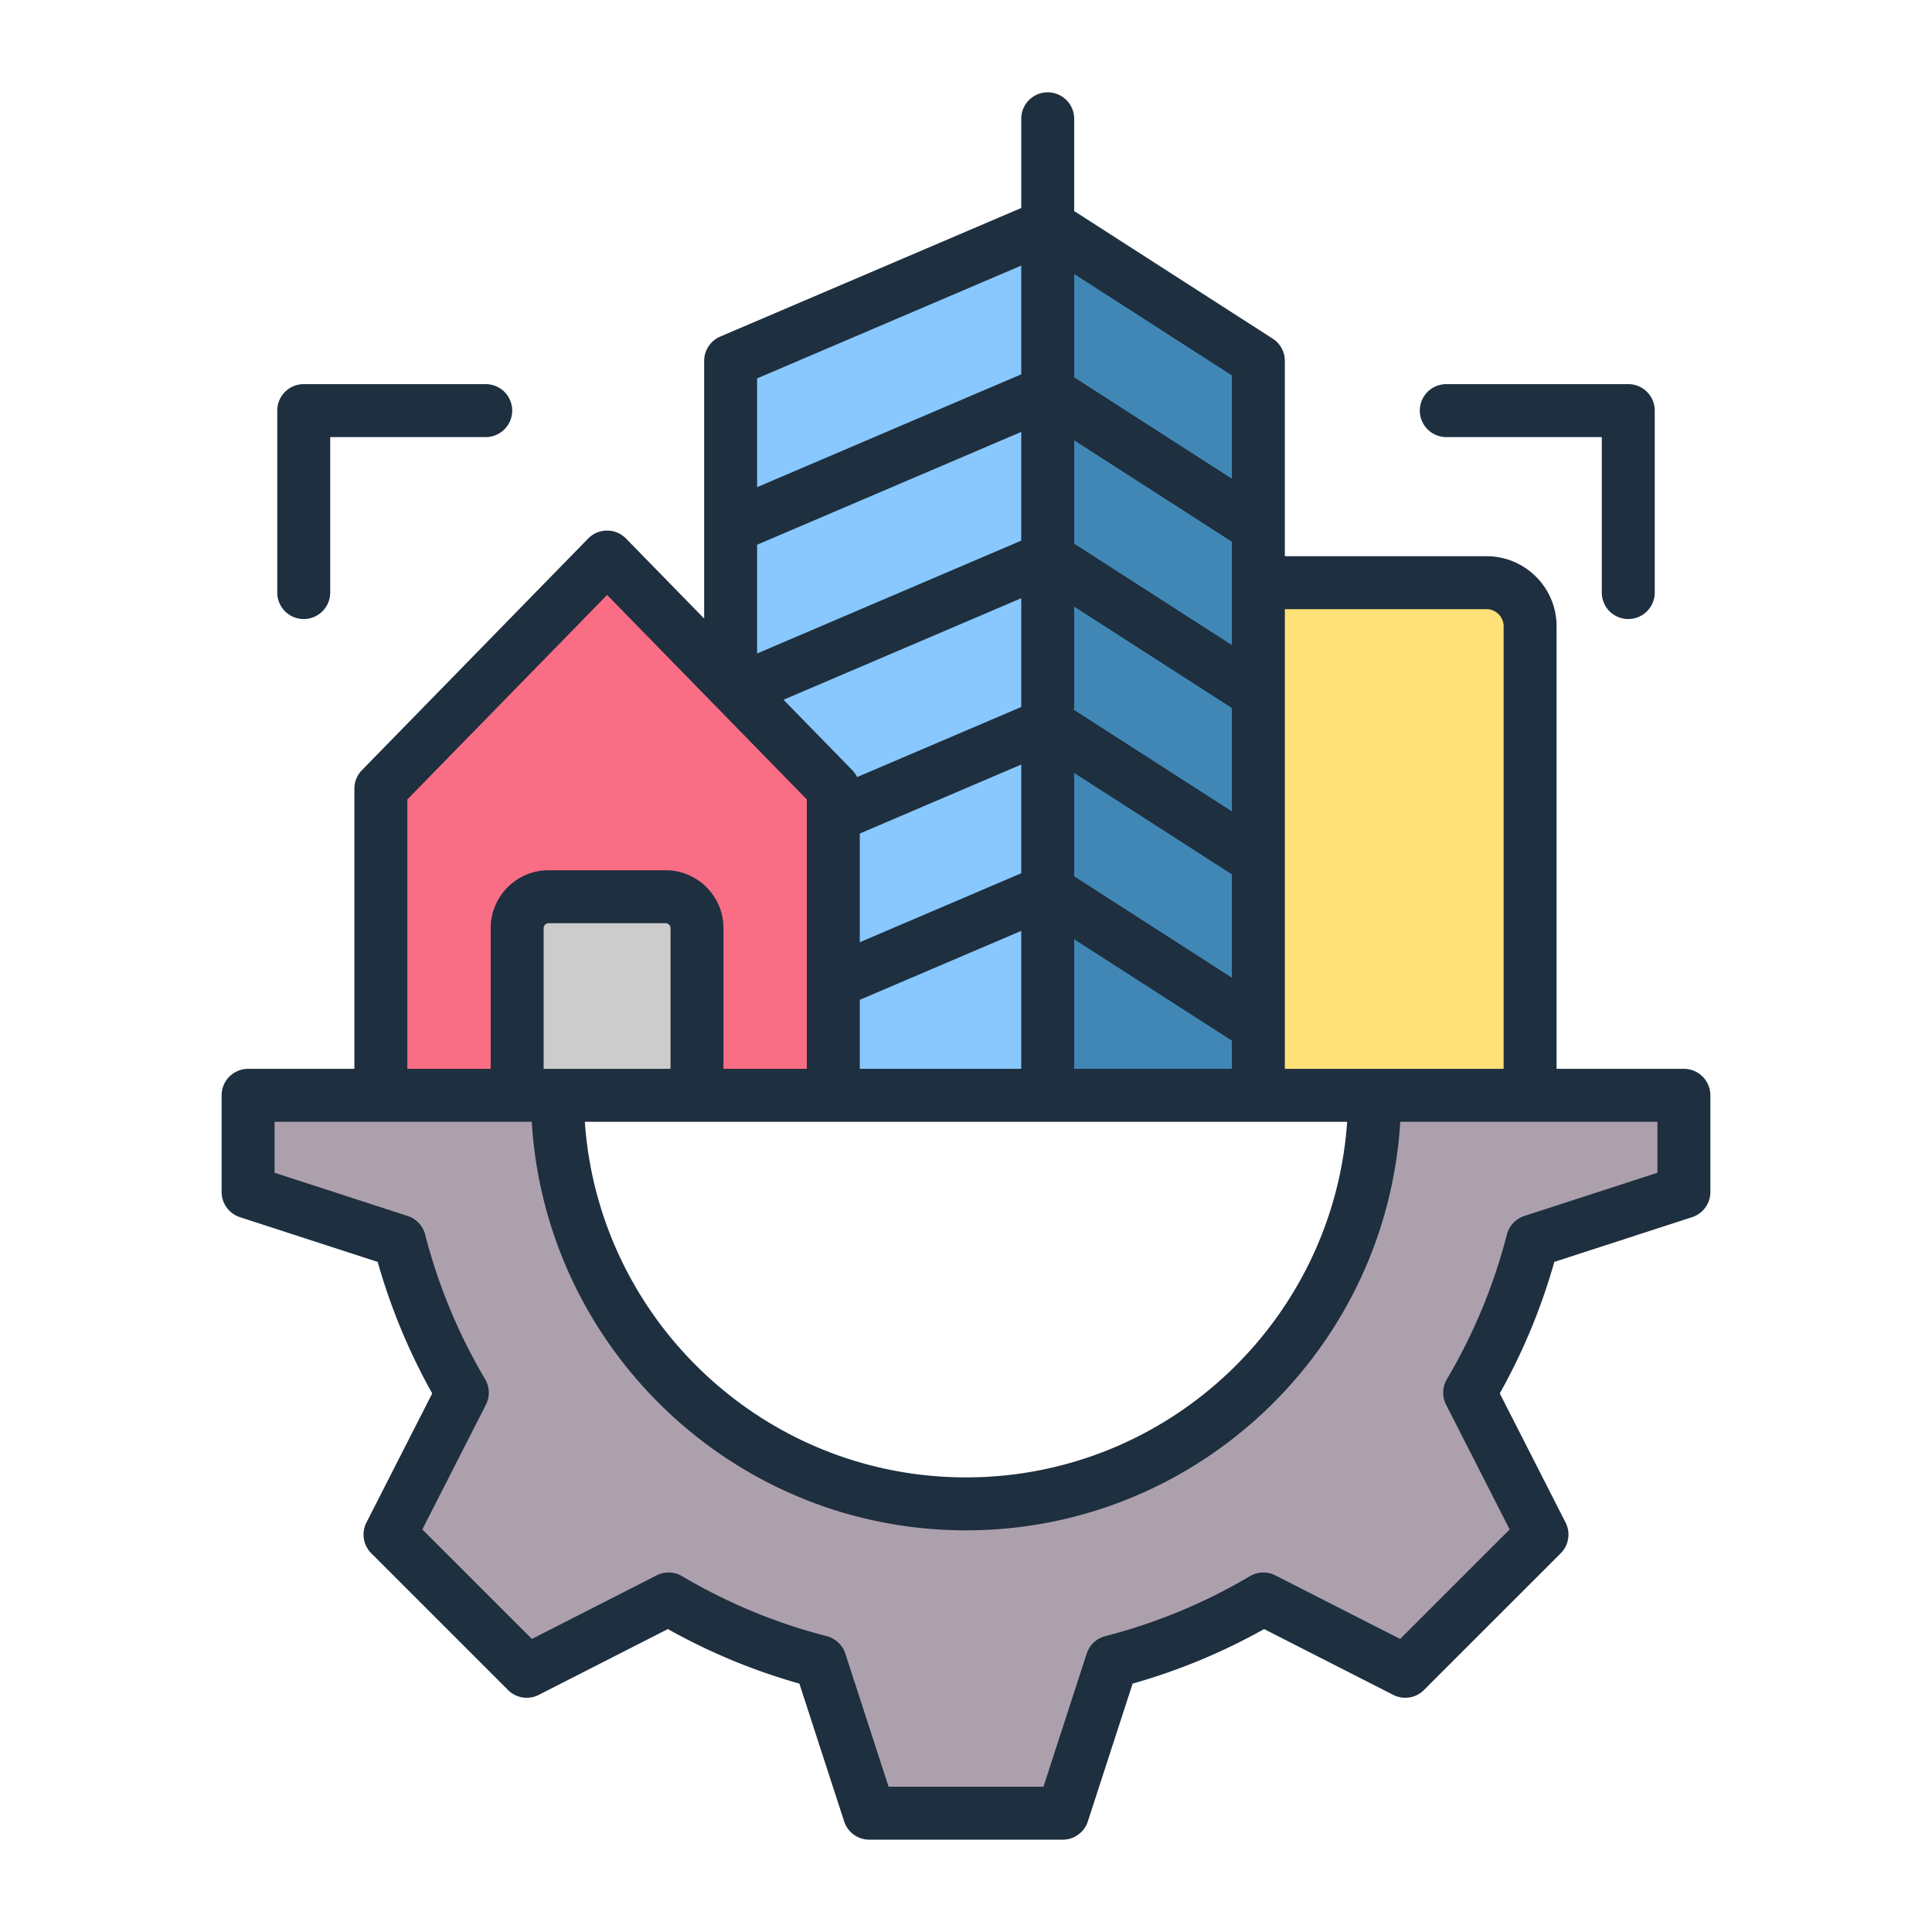 <svg xmlns="http://www.w3.org/2000/svg" version="1.1" xmlns:xlink="http://www.w3.org/1999/xlink" width="512" height="512" x="0" y="0" viewBox="0 0 500 500" style="enable-background:new 0 0 512 512" xml:space="preserve" class=""><g><g fill-rule="evenodd" clip-rule="evenodd"><path fill="#ADA0AD" d="M64.209 283.478v25.018l39.185 12.732a150.466 150.466 0 0 0 16.255 39.203l-18.714 36.729 35.381 35.381 36.728-18.714a150.34 150.34 0 0 0 39.205 16.258l12.731 39.181h50.036l12.733-39.186a150.498 150.498 0 0 0 39.203-16.254l36.729 18.714 35.381-35.381-18.714-36.728a150.39 150.39 0 0 0 16.258-39.205l39.181-12.731v-25.018h-80.051c0 58.397-47.341 105.737-105.738 105.737S144.26 341.874 144.26 283.477H64.209z" opacity="1" data-original="#ada0ad"></path><path fill="#FFE177" d="M311.536 150.814h73.193c6.193 0 11.258 5.066 11.258 11.258v121.407h-84.452V150.814z" opacity="1" data-original="#ffe177"></path><g fill="#4187B5"><path d="m263.628 61.583 7.518-3.211 54.519 35.053v43.042h-62.037z" fill="#4187B5" opacity="1" data-original="#4187b5" class=""></path><path d="m263.628 104.627 7.518-3.212 54.519 35.052v43.044h-62.037z" fill="#4187B5" opacity="1" data-original="#4187b5" class=""></path><path d="m263.628 147.67 7.518-3.212 54.519 35.053v43.043h-62.037z" fill="#4187B5" opacity="1" data-original="#4187b5" class=""></path><path d="m263.628 190.713 7.518-3.212 54.519 35.053v43.043h-62.037z" fill="#4187B5" opacity="1" data-original="#4187b5" class=""></path><path d="m263.628 233.756 7.518-3.212 54.519 35.053v17.881h-62.037z" fill="#4187B5" opacity="1" data-original="#4187b5" class=""></path></g><path fill="#88C8FE" d="m271.146 58.372-82.061 35.053v43.042h82.061z" opacity="1" data-original="#88c8fe"></path><path fill="#88C8FE" d="m271.146 101.415-82.061 35.052v43.044h82.061z" opacity="1" data-original="#88c8fe"></path><path fill="#88C8FE" d="m271.146 144.458-82.061 35.053v43.043h82.061z" opacity="1" data-original="#88c8fe"></path><path fill="#88C8FE" d="m271.146 187.501-82.061 35.053v43.043h82.061z" opacity="1" data-original="#88c8fe"></path><path fill="#88C8FE" d="m271.146 230.544-82.061 35.053v17.881h82.061z" opacity="1" data-original="#88c8fe"></path><path fill="#FA6E85" d="M215.657 204.119v79.359H98.569v-79.359l58.544-59.936z" opacity="1" data-original="#fa6e85"></path><path fill="#CCCCCC" d="M180.383 283.478h-46.542v-43.265c0-4.465 3.653-8.118 8.118-8.118h30.305c4.465 0 8.118 3.653 8.118 8.118v43.265z" opacity="1" data-original="#cccccc"></path><path fill="#1E2F3F" d="M367.447 106.264a6.845 6.845 0 0 1 6.851-6.852h47.098a6.846 6.846 0 0 1 6.851 6.852v47.094a6.848 6.848 0 0 1-6.851 6.846 6.849 6.849 0 0 1-6.853-6.846v-40.242h-40.245a6.853 6.853 0 0 1-6.851-6.852zM71.754 153.358v-47.094a6.846 6.846 0 0 1 6.851-6.852h47.097a6.846 6.846 0 0 1 6.851 6.852 6.853 6.853 0 0 1-6.851 6.852H85.457v40.242a6.85 6.85 0 0 1-6.853 6.846 6.848 6.848 0 0 1-6.85-6.846zm357.184 150.15-34.447 11.188a6.847 6.847 0 0 0-4.519 4.815 143.487 143.487 0 0 1-15.519 37.419 6.848 6.848 0 0 0-.207 6.598l16.453 32.293-28.341 28.339-32.293-16.452a6.856 6.856 0 0 0-6.598.213 143.61 143.61 0 0 1-37.419 15.511 6.857 6.857 0 0 0-4.812 4.52l-11.194 34.452h-40.08l-11.194-34.452a6.838 6.838 0 0 0-4.812-4.514 143.91 143.91 0 0 1-37.419-15.517 6.827 6.827 0 0 0-6.601-.213l-32.291 16.452-28.345-28.34 16.455-32.293a6.843 6.843 0 0 0-.207-6.598 143.506 143.506 0 0 1-15.514-37.419 6.849 6.849 0 0 0-4.52-4.815l-34.451-11.188v-13.191h66.556c3.551 58.905 52.6 105.734 112.382 105.734s108.83-46.829 112.382-105.734h66.556v13.192zM105.421 206.9v69.712h21.571v-36.415c0-8.255 6.715-14.975 14.969-14.975h30.305c8.255 0 14.971 6.719 14.971 14.975v36.415h21.569V206.9l-51.691-52.925zM264.297 68.735v28.142l-68.358 29.199V97.928zm54.519 55.17L278 97.662V70.905l40.816 26.249zm-96.307 134.846 41.788-17.843v35.704h-41.788zm41.788-103.933v28.148l-42.484 18.144a6.868 6.868 0 0 0-1.253-1.795l-17.79-18.219zm0-14.899-68.358 29.204v-28.148l68.358-29.199zm54.519 27.028V140.19L278 113.953v26.751zm0 86.084L278 226.788v-26.751l40.816 26.249zm0-43.042-41.213-26.497H278v-26.503l40.816 26.249zm-96.307 5.726v28.137l41.788-17.85v-28.136zM278 276.612h40.816v-7.291L278 243.084zm70.644 13.705H151.355c3.531 51.337 46.421 92.029 98.645 92.029 52.223 0 95.113-40.692 98.644-92.029zm-175.111-13.705h-32.84v-36.415c0-.687.582-1.27 1.267-1.27h30.305c.688 0 1.268.583 1.268 1.27zm211.198-118.965h-52.214v118.965h56.62V162.063c0-2.396-2.018-4.416-4.406-4.416zm51.057 118.965H402.84V162.063c0-9.987-8.125-18.115-18.11-18.115h-52.214V93.407a6.859 6.859 0 0 0-3.146-5.767L278 54.62V30.75c0-3.787-3.069-6.858-6.853-6.858s-6.85 3.071-6.85 6.858v23.08l-77.901 33.274a6.861 6.861 0 0 0-4.161 6.304v66.67l-20.221-20.701c-2.685-2.747-7.117-2.744-9.802 0l-58.544 59.939a6.856 6.856 0 0 0-1.951 4.786v72.512H64.211a6.855 6.855 0 0 0-6.853 6.852v25.019a6.843 6.843 0 0 0 4.736 6.517l35.653 11.58a157.22 157.22 0 0 0 14.112 34.031l-17.027 33.419a6.856 6.856 0 0 0 1.26 7.96l35.381 35.376a6.833 6.833 0 0 0 7.955 1.264l33.419-17.029a156.614 156.614 0 0 0 34.032 14.114l11.584 35.658a6.852 6.852 0 0 0 6.517 4.734h50.036c2.97 0 5.6-1.911 6.518-4.734l11.586-35.658a157.241 157.241 0 0 0 34.032-14.114l33.419 17.029a6.836 6.836 0 0 0 7.956-1.264l35.381-35.376a6.856 6.856 0 0 0 1.26-7.96l-17.027-33.419a157.192 157.192 0 0 0 14.117-34.031l35.649-11.58a6.846 6.846 0 0 0 4.736-6.517v-25.019a6.859 6.859 0 0 0-6.855-6.854z" opacity="1" data-original="#1e2f3f" class=""></path></g></g></svg>